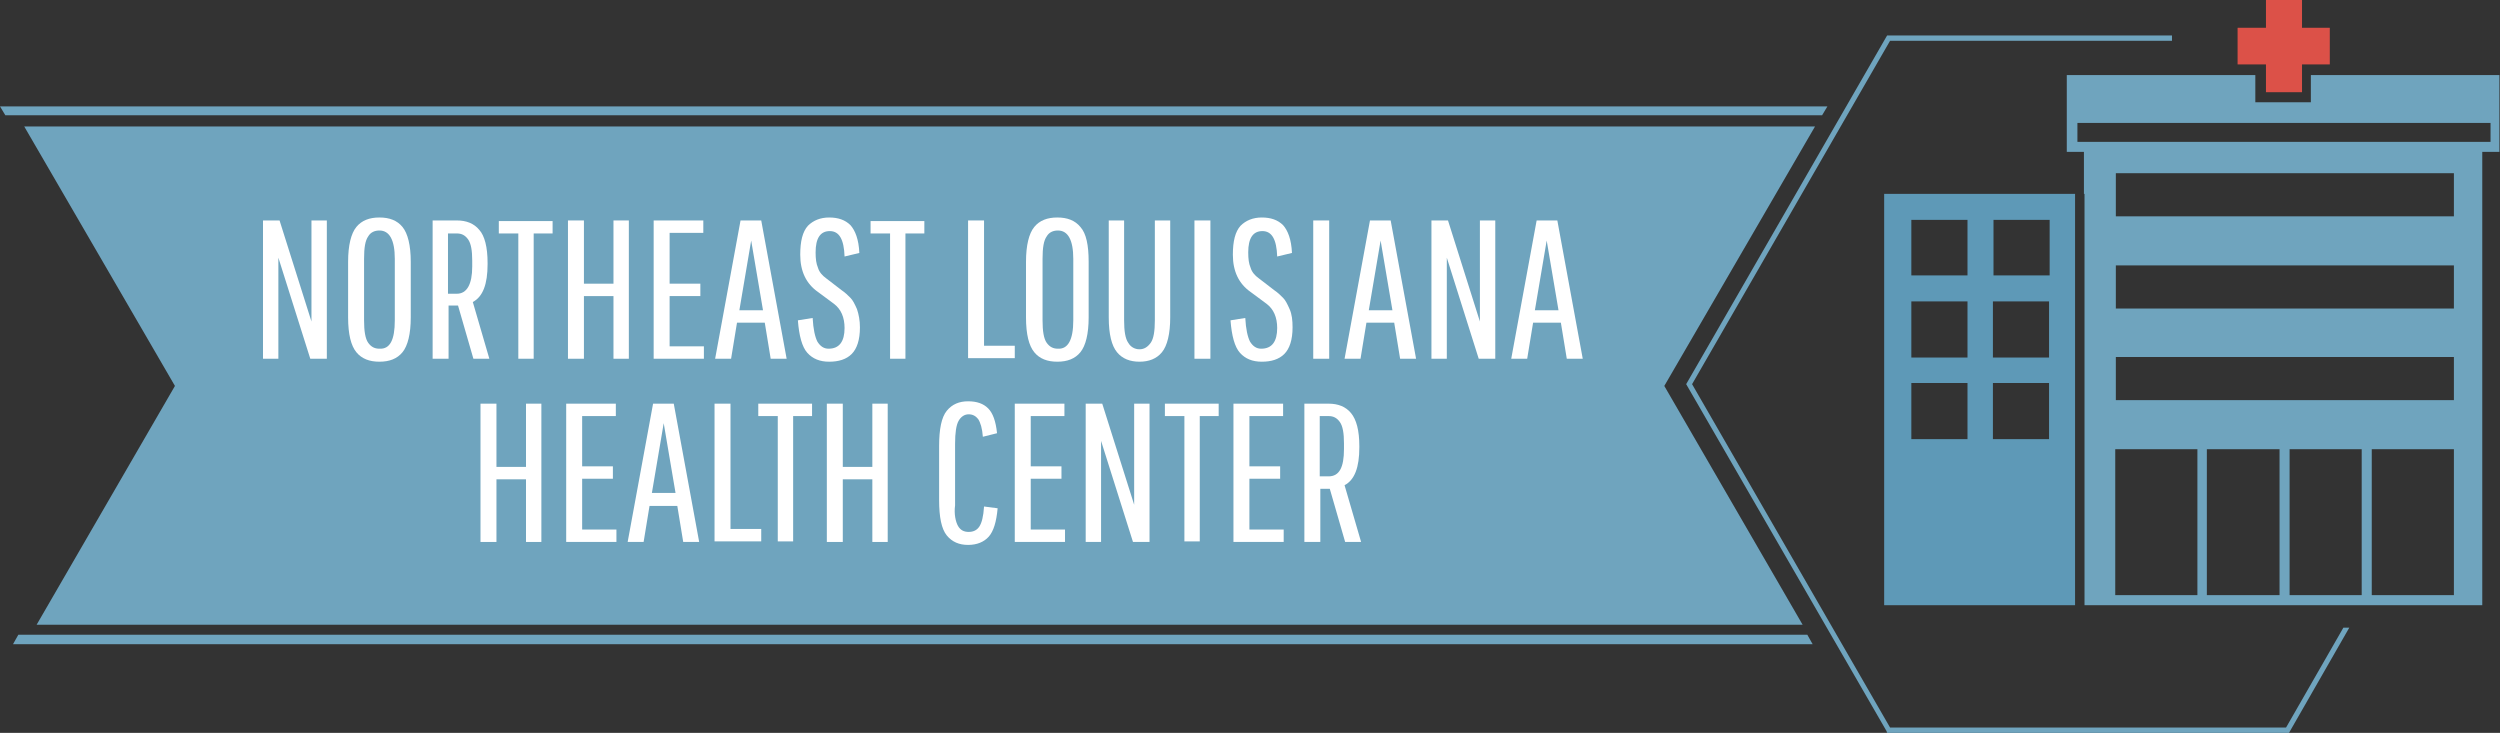 <?xml version="1.0" encoding="utf-8"?>
<!-- Generator: Adobe Illustrator 26.3.1, SVG Export Plug-In . SVG Version: 6.00 Build 0)  -->
<svg version="1.1" id="Layer_1" xmlns="http://www.w3.org/2000/svg" xmlns:xlink="http://www.w3.org/1999/xlink" x="0px" y="0px"
	 viewBox="0 0 423 124" style="enable-background:new 0 0 423 124;" xml:space="preserve">
<rect x="0" y="0" width="423" height="124" fill="#333333" stroke="none"/>
<style type="text/css">
	.st0{fill:#6FA4BE;}
	.st1{fill:#DC5148;}
	.st2{fill:#5E99B7;}
	.st3{fill:#FFFFFF;}
</style>
<g>
	<polygon class="st0" points="307.1,21.4 4.1,21.4 29.6,65.3 6.2,105.7 305,105.7 281.6,65.3 	"/>
	<polygon class="st0" points="2.2,109 3.1,107.4 305.8,107.4 306.7,109 	"/>
	<polygon class="st0" points="309.2,18 0,18 0.9,19.5 308.3,19.5 	"/>
	<g>
		<polygon class="st1" points="383.4,15.6 389.5,15.6 389.5,10.9 394.2,10.9 394.2,4.7 389.5,4.7 389.5,0 383.4,0 383.4,4.7 
			378.6,4.7 378.6,10.9 383.4,10.9 		"/>
		<path class="st2" d="M351.1,100.7V74.3v-9.5v-4.4V51v-4.4v-9.4v-4.4h-32.3v68v0.8v0.8h32.3V100.7z M332.9,74.3h-9.5v-9.5h9.5V74.3
			z M332.9,60.5h-9.5V51h9.5V60.5z M332.9,46.6h-9.5v-9.4h9.5V46.6z M346.7,74.3h-9.5v-9.5h9.5V74.3z M346.7,60.5h-9.5V51h9.5V60.5z
			 M337.3,46.6v-9.4h9.5v9.4H337.3z"/>
		<path class="st0" d="M352.7,32.8v68v1.6h67.3v-1.6v-68v-7.1h2.9v-6.5v-6.5h-31.9v4.6h-9.4v-4.6h-31.9v6.5v6.5h2.9V32.8z
			 M371.8,100.7h-13.9V76h13.9V100.7z M385.7,100.7h-12.3V76h12.3V100.7z M399.6,100.7h-12.2V76h12.2V100.7z M415.2,100.7h-13.9V76
			h13.9V100.7z M415.2,67.7h-57.2v-7.3h57.2V67.7z M415.2,52.2h-57.2v-7.3h57.2V52.2z M415.2,36.6h-57.2v-7.3h57.2V36.6z M351.5,24
			v-3.2h69.9V24h-38H351.5z"/>
	</g>
	<g>
		<polygon class="st0" points="396.5,106.2 386.8,123.1 319.8,123.1 286.3,65 319.8,6.9 367.5,6.9 367.5,6 319.3,6 285.3,65 
			319.2,123.7 319.3,124 387.3,124 397.5,106.2 		"/>
	</g>
	<g>
		<path class="st3" d="M47.1,60.7h-2.6V37.3h2.8l5.4,17.1V37.3h2.6v23.4h-2.8l-5.4-17.1V60.7z"/>
		<path class="st3" d="M69.5,44.3v9.4c0,2.8-0.5,4.8-1.4,5.9c-0.9,1.1-2.2,1.6-3.9,1.6c-1.7,0-3-0.5-3.9-1.6c-0.9-1.1-1.4-3-1.4-5.9
			v-9.4c0-2.8,0.5-4.8,1.4-5.9c0.9-1.1,2.2-1.6,3.9-1.6c1.7,0,3,0.5,3.9,1.6C69,39.5,69.5,41.5,69.5,44.3z M66.8,54.2V43.8
			c0-3.2-0.9-4.8-2.6-4.8c-0.8,0-1.5,0.3-1.9,1c-0.5,0.7-0.7,1.9-0.7,3.8v10.4c0,1.8,0.2,3.1,0.7,3.8s1.1,1,1.9,1
			C66,59.1,66.8,57.5,66.8,54.2z"/>
		<path class="st3" d="M73.2,60.7V37.3h4.1c1.6,0,2.9,0.5,3.8,1.6c0.9,1,1.4,2.9,1.4,5.6v0.2c0,3.4-0.8,5.5-2.5,6.4l2.8,9.6h-2.7
			l-2.6-9h-1.6v9H73.2z M79.9,45.1v-1c0-1.7-0.2-2.9-0.7-3.6c-0.5-0.7-1.1-1-1.9-1h-1.5v10.2h1.5C79,49.7,79.9,48.1,79.9,45.1z"/>
		<path class="st3" d="M84.4,39.5v-2.1h9.1v2.1h-3.2v21.2h-2.6V39.5H84.4z"/>
		<path class="st3" d="M103.8,60.7V50.1h-5v10.6h-2.7V37.3h2.7V48h5V37.3h2.6v23.4H103.8z"/>
		<path class="st3" d="M113.3,50.1v8.5h5.8v2.1h-8.5V37.3h8.4v2.1h-5.7V48h5.2v2.1H113.3z"/>
		<path class="st3" d="M130.4,60.7l-1-6.1h-4.7l-1,6.1H121l4.3-23.4h3.5l4.3,23.4H130.4z M127.1,40.7l-2,11.8h4L127.1,40.7z"/>
		<path class="st3" d="M142.9,55.5c0-1.8-0.6-3.2-1.8-4.1l-2.7-2c-2-1.4-3-3.5-3-6.3c0-2.3,0.4-3.9,1.3-4.9c0.9-0.9,2.1-1.4,3.6-1.4
			c1.5,0,2.7,0.4,3.6,1.3c0.8,0.9,1.4,2.4,1.5,4.7l-2.5,0.6c-0.1-2.9-0.9-4.3-2.5-4.3s-2.4,1.2-2.4,3.6c0,1.1,0.1,1.9,0.4,2.6
			c0.2,0.7,0.7,1.3,1.4,1.8l2.6,2c0.6,0.4,1.1,0.9,1.5,1.3c0.4,0.4,0.7,1,1.1,1.9c0.3,0.9,0.5,1.9,0.5,3.1c0,2.1-0.5,3.6-1.4,4.5
			s-2.2,1.3-3.8,1.3c-1.6,0-2.8-0.5-3.7-1.5c-0.9-1-1.4-2.9-1.6-5.5l2.5-0.4c0.1,1.9,0.4,3.2,0.8,4c0.5,0.8,1.1,1.2,1.9,1.2
			C142,59,142.9,57.8,142.9,55.5z"/>
		<path class="st3" d="M147.3,39.5v-2.1h9.1v2.1h-3.2v21.2h-2.6V39.5H147.3z"/>
		<path class="st3" d="M163.8,60.7V37.3h2.7v21.2h5.2v2.1H163.8z"/>
		<path class="st3" d="M184.2,44.3v9.4c0,2.8-0.5,4.8-1.4,5.9c-0.9,1.1-2.2,1.6-3.9,1.6c-1.7,0-3-0.5-3.9-1.6
			c-0.9-1.1-1.4-3-1.4-5.9v-9.4c0-2.8,0.5-4.8,1.4-5.9c0.9-1.1,2.2-1.6,3.9-1.6c1.7,0,3,0.5,3.9,1.6
			C183.8,39.5,184.2,41.5,184.2,44.3z M181.6,54.2V43.8c0-3.2-0.9-4.8-2.6-4.8c-0.8,0-1.5,0.3-1.9,1c-0.5,0.7-0.7,1.9-0.7,3.8v10.4
			c0,1.8,0.2,3.1,0.7,3.8s1.1,1,1.9,1C180.7,59.1,181.6,57.5,181.6,54.2z"/>
		<path class="st3" d="M195.4,37.3h2.6v16.4c0,2.8-0.5,4.8-1.4,5.9c-0.9,1.1-2.2,1.6-3.8,1.6c-1.6,0-2.9-0.5-3.8-1.6
			c-0.9-1.1-1.4-3-1.4-5.9V37.3h2.6v16.9c0,1.8,0.2,3.1,0.7,3.8c0.4,0.7,1.1,1.1,1.9,1.1c0.8,0,1.4-0.4,1.9-1.1
			c0.5-0.7,0.7-2,0.7-3.8V37.3z"/>
		<path class="st3" d="M202.1,60.7V37.3h2.7v23.4H202.1z"/>
		<path class="st3" d="M216.1,55.5c0-1.8-0.6-3.2-1.8-4.1l-2.7-2c-2-1.4-3-3.5-3-6.3c0-2.3,0.4-3.9,1.3-4.9c0.9-0.9,2.1-1.4,3.6-1.4
			c1.5,0,2.7,0.4,3.6,1.3c0.8,0.9,1.4,2.4,1.5,4.7l-2.5,0.6c-0.1-2.9-0.9-4.3-2.5-4.3c-1.6,0-2.4,1.2-2.4,3.6c0,1.1,0.1,1.9,0.4,2.6
			c0.2,0.7,0.7,1.3,1.4,1.8l2.6,2c0.6,0.4,1.1,0.9,1.5,1.3c0.4,0.4,0.7,1,1.1,1.9s0.5,1.9,0.5,3.1c0,2.1-0.5,3.6-1.4,4.5
			c-0.9,0.9-2.2,1.3-3.8,1.3c-1.6,0-2.8-0.5-3.7-1.5c-0.9-1-1.4-2.9-1.6-5.5l2.5-0.4c0.1,1.9,0.4,3.2,0.8,4c0.5,0.8,1.1,1.2,1.9,1.2
			C215.2,59,216.1,57.8,216.1,55.5z"/>
		<path class="st3" d="M222.2,60.7V37.3h2.7v23.4H222.2z"/>
		<path class="st3" d="M236.9,60.7l-1-6.1h-4.7l-1,6.1h-2.7l4.3-23.4h3.5l4.3,23.4H236.9z M233.6,40.7l-2,11.8h4L233.6,40.7z"/>
		<path class="st3" d="M244.8,60.7h-2.6V37.3h2.8l5.4,17.1V37.3h2.6v23.4h-2.8l-5.4-17.1V60.7z"/>
		<path class="st3" d="M265.1,60.7l-1-6.1h-4.7l-1,6.1h-2.7l4.3-23.4h3.5l4.3,23.4H265.1z M261.7,40.7l-2,11.8h4L261.7,40.7z"/>
		<path class="st3" d="M89,91.7V81.1h-5v10.6h-2.7V68.3h2.7v10.7h5V68.3h2.6v23.4H89z"/>
		<path class="st3" d="M98.5,81.1v8.5h5.8v2.1h-8.5V68.3h8.4v2.1h-5.7v8.5h5.2v2.1H98.5z"/>
		<path class="st3" d="M115.6,91.7l-1-6.1h-4.7l-1,6.1h-2.7l4.3-23.4h3.5l4.3,23.4H115.6z M112.3,71.6l-2,11.8h4L112.3,71.6z"/>
		<path class="st3" d="M120.9,91.7V68.3h2.7v21.2h5.2v2.1H120.9z"/>
		<path class="st3" d="M128.3,70.4v-2.1h9.1v2.1h-3.2v21.2h-2.6V70.4H128.3z"/>
		<path class="st3" d="M147.6,91.7V81.1h-5v10.6h-2.7V68.3h2.7v10.7h5V68.3h2.6v23.4H147.6z"/>
		<path class="st3" d="M162.1,89c0.4,0.7,1,1,1.8,1c0.8,0,1.4-0.3,1.8-0.9c0.4-0.6,0.7-1.7,0.8-3.4l2.3,0.3
			c-0.2,2.3-0.7,3.9-1.5,4.8c-0.8,0.9-2,1.4-3.5,1.4c-1.5,0-2.7-0.5-3.6-1.6c-0.9-1.1-1.3-3.1-1.3-6v-9.1c0-2.9,0.4-4.9,1.3-6
			c0.9-1.1,2.1-1.6,3.6-1.6c1.5,0,2.6,0.4,3.4,1.2c0.8,0.8,1.3,2.2,1.5,4.2l-2.4,0.6c-0.1-1.4-0.4-2.4-0.8-3
			c-0.4-0.5-0.9-0.8-1.6-0.8c-0.7,0-1.3,0.4-1.7,1.1c-0.4,0.7-0.6,2-0.6,3.9v10.4C161.4,87,161.7,88.3,162.1,89z"/>
		<path class="st3" d="M174.4,81.1v8.5h5.8v2.1h-8.5V68.3h8.4v2.1h-5.7v8.5h5.2v2.1H174.4z"/>
		<path class="st3" d="M186.3,91.7h-2.6V68.3h2.8l5.4,17.1V68.3h2.6v23.4h-2.8l-5.4-17.1V91.7z"/>
		<path class="st3" d="M197.1,70.4v-2.1h9.1v2.1H203v21.2h-2.6V70.4H197.1z"/>
		<path class="st3" d="M211.4,81.1v8.5h5.8v2.1h-8.5V68.3h8.4v2.1h-5.7v8.5h5.2v2.1H211.4z"/>
		<path class="st3" d="M220.7,91.7V68.3h4.1c1.6,0,2.9,0.5,3.8,1.6s1.4,2.9,1.4,5.6v0.2c0,3.4-0.8,5.5-2.5,6.4l2.8,9.6h-2.7l-2.6-9
			h-1.6v9H220.7z M227.4,76v-1c0-1.7-0.2-2.9-0.7-3.6s-1.1-1-1.9-1h-1.5v10.2h1.5C226.6,80.6,227.4,79.1,227.4,76z"/>
	</g>
</g>
</svg>
